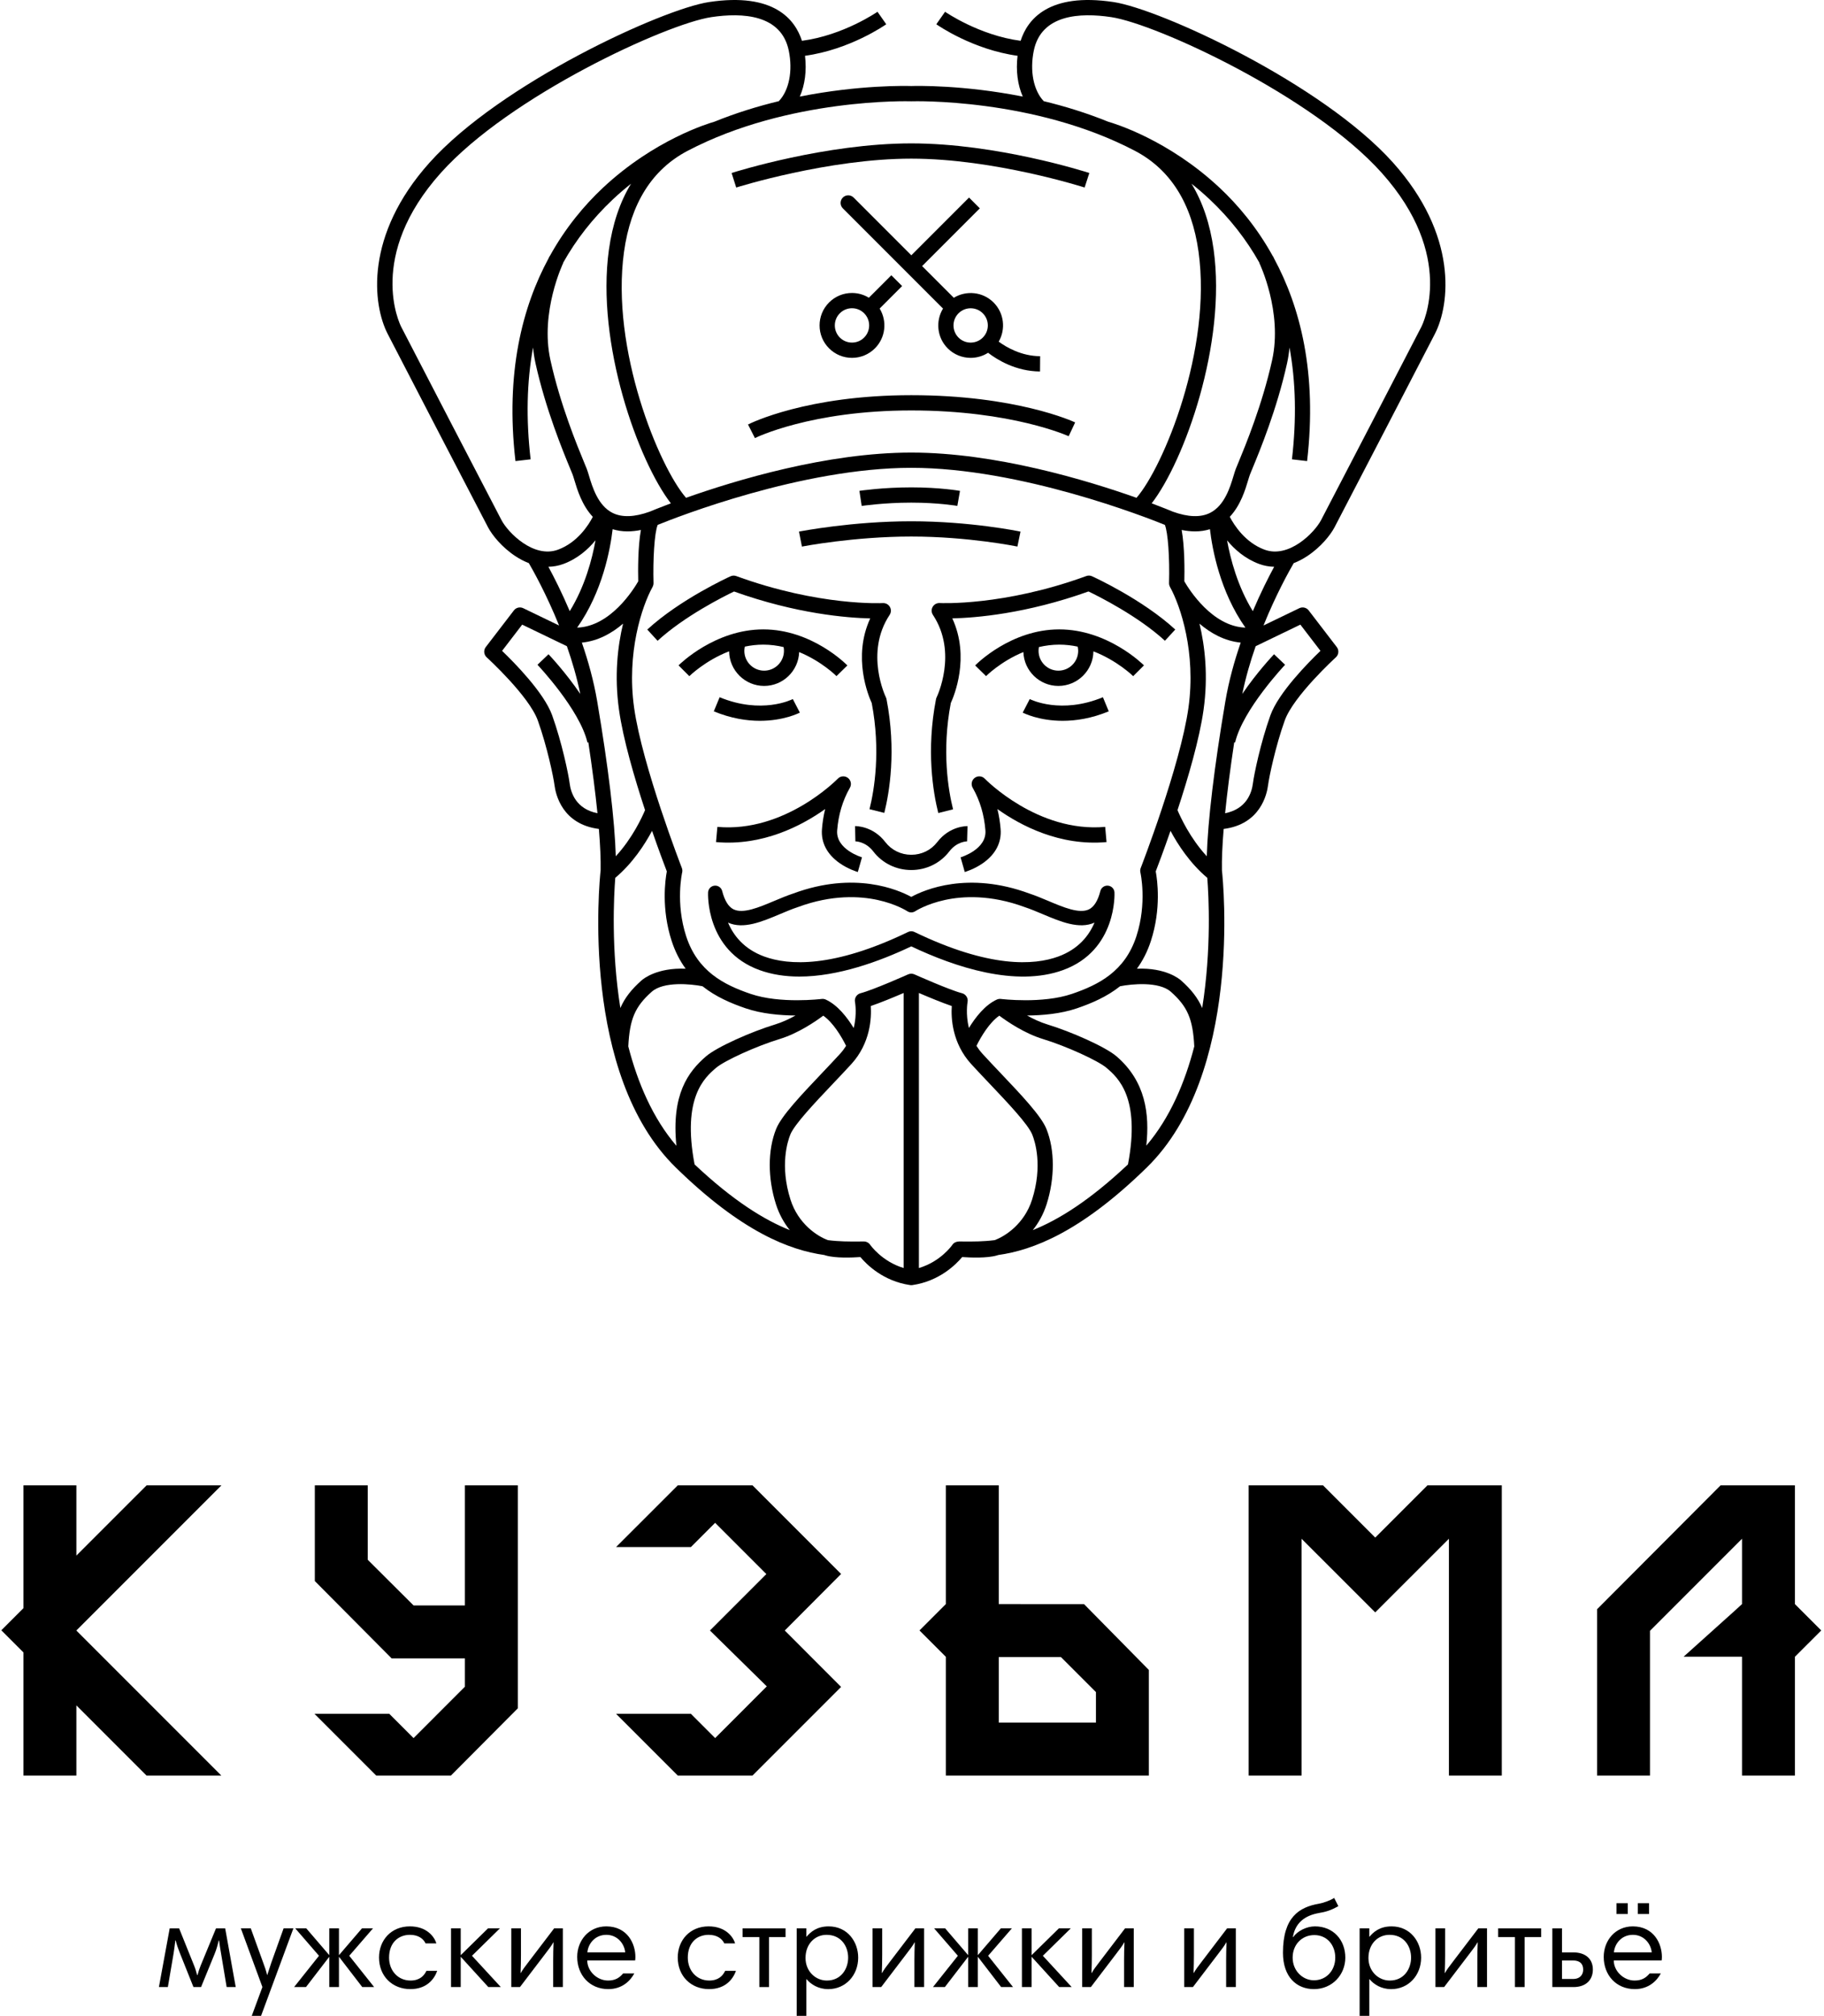 <?xml version="1.0" encoding="UTF-8"?> <svg xmlns="http://www.w3.org/2000/svg" width="382" height="422" viewBox="0 0 382 422" fill="none"><path d="M190.843 112.32C202.832 112.32 212.975 114.396 213.076 114.418L213.725 111.29C213.3 111.202 203.176 109.125 190.843 109.125C178.521 109.125 167.784 111.197 167.332 111.288L167.945 114.422C168.053 114.4 178.826 112.32 190.843 112.32Z" fill="black"></path><path d="M190.848 105.221C196.536 105.221 200.457 105.899 200.496 105.907L201.051 102.763C200.884 102.732 196.837 102.027 190.848 102.027C184.88 102.027 180.184 102.726 179.988 102.756L180.464 105.914C180.511 105.907 185.132 105.221 190.848 105.221Z" fill="black"></path><path d="M156.656 88.865L158.104 91.711C158.22 91.653 169.779 85.924 190.848 85.924C211.952 85.924 223.697 91.27 223.813 91.321L225.167 88.428C224.668 88.195 212.73 82.729 190.848 82.729C168.938 82.729 157.147 88.615 156.656 88.865Z" fill="black"></path><path d="M190.848 33.211C208.236 33.211 226.967 39.196 227.154 39.256L228.137 36.216C227.354 35.964 208.751 30.018 190.848 30.018C172.949 30.018 154.015 35.96 153.219 36.214L154.185 39.258C154.374 39.197 173.455 33.211 190.848 33.211Z" fill="black"></path><path d="M231.742 176.284L231.458 173.103C217.314 174.363 206.355 163.128 206.246 163.015C205.691 162.433 204.788 162.355 204.14 162.837C203.492 163.317 203.305 164.203 203.701 164.905L203.744 164.98C205.233 167.602 206.119 170.58 206.375 173.826C206.691 177.833 201.231 179.459 201.176 179.475L201.614 181.011L202.049 182.547C202.128 182.523 204.026 181.979 205.868 180.684C208.503 178.834 209.781 176.375 209.559 173.574C209.445 172.126 209.219 170.723 208.885 169.37C213.797 172.864 221.98 177.154 231.742 176.284Z" fill="black"></path><path d="M196.802 126.243C196.202 126.213 195.628 126.518 195.327 127.043C195.025 127.568 195.047 128.215 195.38 128.719C200.648 136.67 196.213 145.862 196.17 145.95C196.105 146.08 196.058 146.217 196.03 146.359C193.939 157.109 195.428 165.911 196.503 170.203L199.601 169.427C198.596 165.419 197.209 157.219 199.127 147.168C199.794 145.725 203.206 137.589 199.44 129.453C204.278 129.343 214.881 128.501 227.965 123.818C230.198 124.892 238.39 129.005 243.972 134.138L246.134 131.789C239.27 125.475 229.133 120.83 228.707 120.637C228.324 120.463 227.892 120.447 227.498 120.592C210.193 126.91 196.933 126.249 196.802 126.243Z" fill="black"></path><path d="M204.227 139.304L206.509 141.539C206.552 141.494 209.609 138.439 214.325 136.505C214.463 140.435 217.693 143.594 221.656 143.594C225.668 143.594 228.936 140.354 228.994 136.355C233.979 138.278 237.278 141.504 237.323 141.55L239.582 139.291C239.275 138.984 231.93 131.757 221.833 131.757C211.724 131.757 204.528 138.996 204.227 139.304ZM225.806 136.249C225.806 138.536 223.945 140.399 221.656 140.399C219.367 140.399 217.504 138.536 217.504 136.249C217.504 135.98 217.53 135.718 217.579 135.458C218.92 135.144 220.344 134.95 221.833 134.95C223.177 134.95 224.47 135.105 225.701 135.367C225.763 135.655 225.806 135.948 225.806 136.249Z" fill="black"></path><path d="M230.986 145.961C222.205 149.586 215.919 146.477 215.657 146.344L214.188 149.179C214.39 149.285 217.576 150.898 222.556 150.898C225.297 150.898 228.579 150.41 232.206 148.913L230.986 145.961Z" fill="black"></path><path d="M273.765 116.424C276.639 114.529 278.641 111.99 279.485 110.395C281.204 107.142 298.65 73.516 300.509 69.895C303.671 63.736 305.381 49.252 291.721 34.021C276.875 17.47 242.998 1.903 233.21 0.43C219.62 -1.618 215.18 4.078 213.75 8.542C205.067 7.402 198.003 2.516 197.927 2.465L196.092 5.079C196.417 5.307 203.742 10.39 213.106 11.679C212.732 14.817 213.126 17.788 214.199 20.219C201.737 17.749 191.893 17.975 190.85 18.009C189.806 17.977 179.962 17.749 167.5 20.219C168.574 17.788 168.967 14.817 168.593 11.679C177.957 10.39 185.282 5.307 185.607 5.079L183.772 2.465C183.697 2.516 176.632 7.402 167.95 8.542C166.519 4.078 162.077 -1.618 148.49 0.43C138.702 1.903 104.824 17.47 89.978 34.021C76.318 49.252 78.026 63.736 81.189 69.895C83.056 73.528 100.506 107.161 102.214 110.395C103.058 111.99 105.061 114.529 107.935 116.424C108.873 117.044 109.815 117.525 110.755 117.889C111.639 119.404 114.427 124.366 117.086 130.943L109.58 127.32C108.898 126.993 108.081 127.185 107.621 127.787L101.737 135.454C101.231 136.112 101.317 137.05 101.931 137.609C102.019 137.689 110.798 145.704 112.635 150.831C114.577 156.246 115.92 162.699 116.126 164.356C116.374 166.335 117.77 172.56 125.424 173.533C125.708 176.977 125.835 179.907 125.79 182.179C125.512 184.75 121.535 224.866 141.526 244.407C155.419 257.986 165.461 261.719 172.642 262.728C172.732 262.758 172.827 262.792 172.911 262.815C174.974 263.422 178.51 263.271 180.19 263.153C181.505 264.726 184.985 268.207 190.622 269.024C190.697 269.032 190.772 269.039 190.85 269.039C190.925 269.039 191.002 269.032 191.078 269.024C196.712 268.207 200.194 264.726 201.509 263.153C203.189 263.271 206.726 263.422 208.789 262.815C208.873 262.792 208.967 262.758 209.058 262.728C216.239 261.719 226.283 257.986 240.173 244.407C260.164 224.866 256.187 184.75 255.909 182.179C255.862 179.907 255.991 176.977 256.273 173.533C263.929 172.56 265.325 166.335 265.573 164.356C265.779 162.699 267.122 156.243 269.062 150.831C270.901 145.704 279.678 137.689 279.766 137.609C280.382 137.05 280.466 136.112 279.96 135.454L274.079 127.787C273.618 127.185 272.799 126.993 272.117 127.32L264.613 130.943C267.27 124.366 270.06 119.404 270.944 117.889C271.885 117.525 272.827 117.044 273.765 116.424ZM251.777 211.02C250.848 208.876 249.436 207.101 247.343 205.242C246.973 204.913 244.088 202.544 238.104 202.79C239.282 201.176 240.287 199.274 241.029 196.99C243.232 190.229 242.378 184.184 242.046 182.422C242.49 181.269 243.699 178.081 245.138 173.931C246.655 176.773 249.189 180.696 252.842 183.771C253.135 187.505 253.739 198.748 251.777 211.02ZM236.23 243.762C228.163 251.356 221.646 255.381 216.297 257.513C217.474 256.044 218.506 254.254 219.192 252.096C220.937 246.613 220.922 240.718 219.151 236.332C218.047 233.595 213.924 229.252 209.559 224.651C208.275 223.299 206.95 221.901 205.773 220.615C205.278 220.073 204.86 219.511 204.501 218.944C205.418 217.072 207.208 214.049 209.286 212.623C210.905 213.834 214.541 216.332 218.43 217.515C223.258 218.984 229.985 222.037 231.762 223.566C234.092 225.573 238.908 229.734 236.23 243.762ZM209.625 209.123C209.331 209.086 209.03 209.131 208.761 209.254C206.272 210.39 204.256 213.01 202.918 215.204C202.189 212.247 202.627 209.815 202.634 209.779C202.8 208.949 202.288 208.135 201.47 207.923C198.787 207.226 191.575 204.005 191.502 203.973C191.086 203.788 190.613 203.788 190.198 203.973C190.125 204.005 182.911 207.226 180.229 207.923C179.409 208.135 178.9 208.949 179.063 209.779C179.072 209.818 179.528 212.249 178.788 215.218C177.449 213.021 175.432 210.392 172.939 209.254C172.667 209.131 172.369 209.086 172.074 209.123C171.987 209.134 163.404 210.186 157.178 208.056C151.598 206.146 146.104 203.364 143.706 196.002C141.429 189.007 142.851 182.712 142.864 182.652C142.94 182.335 142.916 182.004 142.798 181.703C142.716 181.493 134.507 160.328 132.801 148.153C131.187 136.643 134.444 126.9 136.643 122.917C136.664 122.878 136.679 122.848 136.688 122.833L136.684 122.828C136.808 122.587 136.875 122.321 136.867 122.05C136.729 117.235 137.05 111.502 137.74 109.88C141.588 108.314 167.967 97.936 190.85 97.936C213.711 97.936 240.096 108.31 243.957 109.878C244.592 111.395 244.985 116.676 244.833 122.05C244.824 122.321 244.891 122.587 245.016 122.831L245.011 122.833C245.02 122.845 245.033 122.872 245.05 122.906C247.249 126.879 250.512 136.63 248.898 148.153C247.193 160.324 238.984 181.493 238.902 181.703C238.783 182.004 238.762 182.335 238.835 182.65C238.85 182.712 240.27 189.007 237.994 196.002C235.596 203.364 230.101 206.146 224.521 208.056C218.295 210.186 209.712 209.134 209.625 209.123ZM162.507 252.096C163.194 254.254 164.226 256.044 165.403 257.513C160.052 255.381 153.536 251.358 145.467 243.762C142.791 229.734 147.605 225.573 149.938 223.566C151.712 222.037 158.441 218.984 163.267 217.515C167.158 216.332 170.793 213.834 172.411 212.623C174.485 214.047 176.279 217.074 177.198 218.945C176.838 219.514 176.421 220.073 175.927 220.615C174.75 221.901 173.422 223.299 172.14 224.651C167.776 229.252 163.652 233.595 162.548 236.332C160.778 240.718 160.762 246.613 162.507 252.096ZM128.855 183.771C132.51 180.696 135.045 176.773 136.561 173.931C138 178.079 139.209 181.269 139.652 182.422C139.321 184.184 138.467 190.229 140.67 196.99C141.412 199.274 142.417 201.176 143.596 202.792C137.611 202.544 134.726 204.913 134.356 205.242C132.263 207.101 130.852 208.876 129.922 211.02C127.961 198.748 128.565 187.505 128.855 183.771ZM117.925 55.032C120.653 50.157 124.127 45.722 128.35 41.744C129.615 40.554 130.891 39.464 132.16 38.459C129.828 42.295 128.27 46.903 127.524 52.275C124.787 71.967 133.685 96.558 140.5 105.369C138.022 106.299 136.453 106.952 136.073 107.111C132.869 108.269 130.245 108.355 128.272 107.365C125.231 105.836 124.058 101.94 123.359 99.612C123.183 99.025 123.03 98.517 122.871 98.115C122.74 97.79 122.568 97.373 122.358 96.869C120.861 93.245 117.351 84.755 115.279 75.398C113.05 65.339 117.907 55.149 117.958 55.047L117.925 55.032ZM133.664 121.701C132.672 123.424 127.836 131.164 120.874 131.388C126.194 123.87 127.819 114.929 128.303 110.786C129.269 111.08 130.297 111.244 131.398 111.244C132.298 111.244 133.24 111.143 134.225 110.947C133.588 114.467 133.61 119.421 133.664 121.701ZM119.321 127.94C117.661 124.033 116.019 120.806 114.851 118.65C115.916 118.629 116.963 118.44 117.979 118.066C120.978 116.958 123.18 114.987 124.716 113.109C124.017 117.031 122.513 122.764 119.321 127.94ZM130.488 130.557C129.365 135.235 128.631 141.426 129.638 148.596C130.494 154.714 132.859 162.807 135.094 169.594C134.474 171.065 132.448 175.475 128.963 179.251C128.752 171.849 127.399 160.527 125.069 146.808C124.344 142.525 123.178 138.356 121.857 134.527C125.274 134.191 128.18 132.533 130.488 130.557ZM254.173 52.275C253.427 46.903 251.872 42.295 249.537 38.459C250.809 39.464 252.084 40.554 253.347 41.744C257.572 45.723 261.047 50.16 263.774 55.032L263.742 55.049C263.791 55.15 268.658 65.307 266.42 75.398C264.349 84.754 260.84 93.24 259.343 96.865C259.134 97.37 258.96 97.79 258.829 98.115C258.67 98.517 258.517 99.025 258.34 99.612C257.641 101.94 256.469 105.836 253.427 107.365C251.454 108.355 248.828 108.269 245.624 107.111C245.246 106.952 243.677 106.299 241.199 105.369C248.014 96.558 256.91 71.967 254.173 52.275ZM247.474 110.947C248.46 111.143 249.402 111.244 250.301 111.244C251.403 111.244 252.431 111.08 253.397 110.786C253.881 114.929 255.505 123.87 260.825 131.388C253.887 131.164 249.03 123.42 248.036 121.699C248.09 119.419 248.111 114.467 247.474 110.947ZM252.736 179.251C249.251 175.475 247.225 171.068 246.605 169.594C248.84 162.807 251.204 154.714 252.061 148.596C253.066 141.426 252.334 135.235 251.209 130.56C253.519 132.533 256.426 134.191 259.842 134.527C258.521 138.356 257.355 142.525 256.628 146.808C254.3 160.527 252.947 171.849 252.736 179.251ZM256.987 113.118C258.523 114.989 260.726 116.96 263.721 118.066C264.736 118.44 265.784 118.629 266.848 118.65C265.681 120.806 264.039 124.031 262.378 127.94C259.194 122.772 257.69 117.039 256.987 113.118ZM216.508 10.6C218.067 3.02 226.192 2.6 232.734 3.588C242.183 5.01 274.941 20.096 289.344 36.155C304.999 53.61 297.975 67.838 297.669 68.434C295.811 72.055 278.377 105.655 276.66 108.903C275.292 111.498 269.94 116.958 264.829 115.069C260.775 113.572 258.459 109.925 257.551 108.191C259.82 105.782 260.803 102.514 261.397 100.531C261.554 100.017 261.688 99.571 261.795 99.302C261.922 98.986 262.09 98.577 262.294 98.087C263.824 94.385 267.406 85.717 269.539 76.088C269.787 74.968 269.955 73.851 270.063 72.747C271.377 79.918 271.551 87.727 270.572 96.158L273.745 96.525C275.89 78.059 272.297 64.233 266.818 54.09C266.709 53.849 266.635 53.694 266.614 53.649L266.586 53.664C263.254 47.619 259.257 42.904 255.432 39.318C244.667 29.228 233.272 25.814 232.101 25.485C227.537 23.635 222.957 22.232 218.592 21.18C216.452 18.943 215.632 14.856 216.508 10.6ZM190.794 21.204H190.906C191.161 21.193 216.509 20.451 237.712 31.586C245.13 35.482 249.604 42.59 251.011 52.715C253.844 73.1 243.681 97.708 238.02 104.212C227.664 100.544 208.5 94.744 190.85 94.744C173.199 94.744 154.036 100.544 143.679 104.212C138.017 97.708 127.855 73.1 130.688 52.715C132.095 42.59 136.57 35.482 143.985 31.586C165.189 20.451 190.538 21.193 190.794 21.204ZM105.039 108.903C103.333 105.672 85.895 72.068 84.03 68.434C83.725 67.838 76.701 53.61 92.355 36.155C106.758 20.096 139.517 5.01 148.965 3.588C155.505 2.602 163.63 3.02 165.192 10.6C166.068 14.856 165.248 18.943 163.108 21.18C158.743 22.232 154.161 23.635 149.598 25.485C148.421 25.816 137.03 29.233 126.267 39.318C122.443 42.904 118.444 47.619 115.113 53.664L115.085 53.649C115.064 53.694 114.991 53.849 114.881 54.09C109.402 64.233 105.809 78.059 107.954 96.525L111.127 96.158C110.148 87.727 110.322 79.915 111.637 72.747C111.744 73.851 111.913 74.968 112.159 76.088C114.294 85.72 117.878 94.387 119.407 98.089C119.609 98.58 119.777 98.986 119.904 99.302C120.012 99.571 120.145 100.017 120.3 100.531C120.896 102.517 121.881 105.784 124.151 108.196C123.254 109.925 120.952 113.56 116.871 115.069C111.758 116.955 106.407 111.498 105.039 108.903ZM119.295 163.96C119.069 162.144 117.695 155.48 115.643 149.753C113.941 145.007 107.694 138.689 105.151 136.252L109.363 130.762L118.723 135.277C119.825 138.427 120.816 141.809 121.528 145.272C118.482 140.778 115.107 137.207 114.877 136.962L112.562 139.165C112.651 139.257 121.414 148.527 123.032 155.441L123.214 155.398C124.045 160.883 124.688 165.894 125.125 170.244C120.683 169.361 119.553 166.03 119.295 163.96ZM131.583 219.055C131.871 213.327 132.995 210.723 136.477 207.628C138.977 205.405 144.721 205.984 147.126 206.464C149.901 208.671 153.087 210.033 156.144 211.078C159.551 212.244 163.46 212.567 166.601 212.591C165.295 213.316 163.828 214.006 162.339 214.46C157.435 215.953 150.198 219.128 147.853 221.146C144.101 224.377 140.571 229.149 141.66 239.868C136.679 234.051 133.537 226.625 131.583 219.055ZM182.249 260.602C181.952 260.157 181.455 259.896 180.93 259.894H180.926H180.924C180.533 259.892 180.126 259.894 179.704 259.899C177.871 259.909 175.791 259.92 173.399 259.616C171.175 258.808 167.166 256.209 165.551 251.128C163.29 244.018 164.949 238.92 165.51 237.526C166.386 235.355 170.675 230.835 174.457 226.849C175.75 225.487 177.086 224.078 178.284 222.771C182.307 218.373 182.533 213.105 182.367 210.605C184.424 209.908 187.281 208.718 189.253 207.873V265.451C184.695 264.091 182.273 260.637 182.249 260.602ZM199.45 260.602C199.425 260.641 197.043 264.094 192.446 265.453V207.873C194.416 208.718 197.275 209.908 199.332 210.605C199.164 213.105 199.392 218.373 203.415 222.771C204.613 224.078 205.949 225.487 207.242 226.849C211.024 230.835 215.314 235.355 216.189 237.526C216.75 238.92 218.409 244.018 216.148 251.128C214.532 256.211 210.522 258.81 208.298 259.616C205.906 259.92 203.826 259.909 201.995 259.899C201.571 259.894 201.163 259.89 200.769 259.894V259.907C200.246 259.913 199.747 260.158 199.45 260.602ZM240.07 239.834C240.784 233.215 239.928 226.384 233.844 221.146C231.501 219.128 224.265 215.953 219.36 214.46C217.875 214.008 216.408 213.316 215.103 212.591C218.244 212.567 222.148 212.244 225.555 211.078C228.612 210.031 231.798 208.671 234.574 206.464C236.98 205.986 242.722 205.408 245.222 207.628C248.705 210.723 249.828 213.329 250.116 219.057C248.167 226.61 245.033 234.021 240.07 239.834ZM272.336 130.762L276.546 136.252C274.005 138.689 267.758 145.007 266.057 149.753C264.004 155.478 262.63 162.144 262.404 163.96C262.146 166.03 261.019 169.361 256.574 170.244C257.011 165.894 257.654 160.883 258.484 155.398L258.665 155.441C260.283 148.538 269.049 139.257 269.137 139.165L266.823 136.962C266.59 137.207 263.217 140.778 260.171 145.272C260.883 141.809 261.872 138.427 262.976 135.277L272.336 130.762Z" fill="black"></path><path d="M182.878 178.226C184.784 180.709 187.69 182.133 190.85 182.133C194.01 182.133 196.916 180.709 198.823 178.226C200.415 176.154 202.469 176.135 202.536 176.135L202.626 172.943C202.48 172.938 198.904 172.876 196.291 176.281C194.994 177.97 193.01 178.941 190.85 178.941C188.69 178.941 186.709 177.97 185.409 176.281C182.798 172.878 179.225 172.937 179.074 172.943L179.145 176.135C179.249 176.135 181.292 176.163 182.878 178.226Z" fill="black"></path><path d="M175.833 180.684C177.674 181.979 179.571 182.523 179.653 182.547L180.524 179.475C180.47 179.459 175.011 177.833 175.327 173.826C175.583 170.58 176.467 167.602 177.958 164.98L177.999 164.905C178.394 164.203 178.207 163.319 177.562 162.837C176.914 162.358 176.013 162.433 175.456 163.014C175.346 163.128 164.386 174.366 150.241 173.103L149.957 176.284C159.722 177.151 167.903 172.864 172.814 169.37C172.481 170.723 172.257 172.126 172.143 173.574C171.921 176.375 173.197 178.834 175.833 180.684Z" fill="black"></path><path d="M182.253 129.46C178.487 137.596 181.898 145.732 182.565 147.173C184.48 157.204 183.099 165.397 182.1 169.4L185.2 170.172C186.269 165.887 187.752 157.093 185.663 146.367C185.635 146.227 185.588 146.089 185.525 145.962C185.48 145.87 181.046 136.678 186.313 128.726C186.646 128.223 186.668 127.573 186.366 127.049C186.065 126.526 185.495 126.22 184.891 126.251C184.759 126.259 171.547 126.935 154.195 120.597C153.803 120.453 153.368 120.47 152.988 120.644C152.56 120.838 142.423 125.482 135.559 131.794L137.72 134.146C143.303 129.013 151.495 124.899 153.73 123.826C166.811 128.509 177.415 129.35 182.253 129.46Z" fill="black"></path><path d="M160.036 143.594C163.998 143.594 167.23 140.436 167.367 136.507C172.083 138.439 175.14 141.494 175.182 141.539L177.465 139.304C177.164 138.996 169.966 131.758 159.857 131.758C149.759 131.758 142.417 138.984 142.109 139.291L144.366 141.55C144.413 141.504 147.701 138.271 152.698 136.348C152.752 140.352 156.02 143.594 160.036 143.594ZM164.11 135.46C164.16 135.718 164.185 135.98 164.185 136.249C164.185 138.536 162.325 140.399 160.036 140.399C157.747 140.399 155.886 138.536 155.886 136.249C155.886 135.948 155.929 135.653 155.991 135.365C157.22 135.105 158.512 134.95 159.857 134.95C161.348 134.95 162.77 135.144 164.11 135.46Z" fill="black"></path><path d="M167.511 149.179L166.042 146.345C165.779 146.477 159.493 149.586 150.712 145.962L149.492 148.913C153.119 150.41 156.402 150.898 159.143 150.898C164.121 150.898 167.309 149.285 167.511 149.179Z" fill="black"></path><path d="M233.405 186.811C233.362 186.071 232.786 185.475 232.048 185.405C231.312 185.336 230.632 185.811 230.449 186.53C229.933 188.545 229.135 189.834 228.077 190.359C226.072 191.355 222.737 189.95 219.514 188.59C218.209 188.042 216.86 187.474 215.612 187.065C202.722 182.292 193.586 186.269 190.847 187.76C188.113 186.267 178.983 182.289 166.138 187.046C164.837 187.474 163.488 188.042 162.182 188.59C158.957 189.948 155.625 191.353 153.62 190.359C152.562 189.834 151.763 188.545 151.247 186.53C151.065 185.811 150.385 185.336 149.649 185.405C148.911 185.475 148.334 186.071 148.292 186.811C148.285 186.932 147.704 198.938 159.043 203.072C161.674 204.03 164.499 204.436 167.405 204.436C175.46 204.436 184.116 201.308 190.847 198.116C200.009 202.46 212.734 206.687 222.653 203.072C233.992 198.938 233.412 186.932 233.405 186.811ZM191.503 195.098C191.088 194.898 190.606 194.898 190.194 195.098C174.47 202.696 165.134 202.092 160.074 200.248C155.808 198.693 153.605 195.819 152.471 193.141C155.677 194.594 159.577 192.951 163.35 191.361C164.656 190.81 165.891 190.29 167.128 189.883C174.285 187.233 180.119 187.61 183.752 188.39C187.7 189.24 189.989 190.74 190.012 190.754C190.516 191.092 191.178 191.09 191.684 190.754C191.706 190.74 193.997 189.24 197.944 188.39C201.575 187.61 207.409 187.233 214.623 189.902C215.806 190.29 217.04 190.81 218.347 191.361C222.12 192.951 226.02 194.594 229.223 193.141C228.091 195.819 225.886 198.693 221.623 200.248C216.563 202.094 207.229 202.696 191.503 195.098Z" fill="black"></path><path d="M173.631 72.924C174.913 74.206 176.619 74.914 178.432 74.914C180.246 74.914 181.951 74.209 183.234 72.924C185.493 70.668 185.818 67.204 184.224 64.59L188.932 59.881L186.674 57.623L181.967 62.331C180.912 61.684 179.701 61.331 178.432 61.331C176.619 61.331 174.913 62.039 173.631 63.321C170.982 65.969 170.982 70.278 173.631 72.924ZM175.89 65.58C176.569 64.9 177.473 64.526 178.432 64.526C179.394 64.526 180.298 64.9 180.975 65.58C182.378 66.982 182.378 69.262 180.975 70.665C180.298 71.345 179.394 71.719 178.432 71.719C177.473 71.719 176.569 71.345 175.89 70.665C174.487 69.262 174.487 66.982 175.89 65.58Z" fill="black"></path><path d="M205.204 43.615L202.946 41.356L190.86 53.444L178.773 41.356C178.149 40.732 177.138 40.732 176.513 41.356C176.202 41.668 176.047 42.077 176.047 42.485C176.047 42.895 176.202 43.303 176.513 43.615L197.495 64.596C195.901 67.209 196.225 70.673 198.484 72.93C199.807 74.255 201.548 74.915 203.286 74.915C204.557 74.915 205.826 74.558 206.934 73.85C208.817 75.303 212.715 77.727 217.811 77.766L217.835 74.571C213.91 74.541 210.779 72.708 209.158 71.523C210.658 68.926 210.305 65.545 208.088 63.327C205.831 61.068 202.367 60.743 199.753 62.337L193.117 55.703L205.204 43.615ZM205.828 65.586C207.231 66.988 207.231 69.268 205.828 70.671C204.426 72.074 202.143 72.074 200.743 70.671C199.341 69.268 199.341 66.988 200.743 65.586C201.444 64.884 202.365 64.534 203.286 64.534C204.207 64.534 205.127 64.884 205.828 65.586Z" fill="black"></path><path d="M49.368 415.977H47.468L46.316 409.075C46.161 408.178 45.982 407.075 45.878 406.227H45.801C45.597 407.152 45.315 408.152 44.93 409.075L42.107 415.977H40.516L37.695 408.922C37.336 408.023 37 407.075 36.796 406.227H36.719C36.617 407.048 36.514 407.948 36.361 408.897L35.154 415.977H33.281L35.54 403.689H37.514L40.645 411.461C40.901 412.078 41.133 412.846 41.286 413.464H41.364C41.544 412.82 41.774 412.078 42.03 411.461L45.237 403.689H47.161L49.368 415.977Z" fill="black"></path><path d="M54.675 422H52.726L54.956 415.97L50.441 403.682H52.519L55.111 410.842C55.342 411.431 55.804 412.765 55.933 413.432H55.983C56.267 412.559 56.523 411.737 56.83 410.842L59.397 403.682H61.447L54.675 422Z" fill="black"></path><path d="M68.962 409.633L64.087 415.969H61.598L66.806 409.427L61.828 403.681H64.138L68.962 409.3V403.681H70.988V409.3L75.811 403.681H78.119L73.144 409.427L78.351 415.969H75.863L70.988 409.633V415.969H68.962V409.633Z" fill="black"></path><path d="M91.385 406.835H89.128C88.64 405.809 87.562 405.041 85.843 405.041C83.51 405.041 81.483 406.631 81.483 409.813C81.483 412.581 83.38 414.61 85.973 414.61C87.896 414.61 88.819 413.608 89.307 412.581H91.566C90.922 414.405 89.281 416.406 85.947 416.406C82.15 416.406 79.379 413.687 79.379 409.787C79.379 406.194 81.892 403.271 85.843 403.271C89.359 403.271 90.974 405.424 91.385 406.835Z" fill="black"></path><path d="M94.461 403.681H96.487V409.3L102.21 403.681H104.696L98.847 409.427L104.877 415.969H102.261L96.487 409.634V415.969H94.461V403.681Z" fill="black"></path><path d="M107.078 403.681H109.105V409.248C109.105 410.173 109.079 412.019 109.028 413.02H109.079C109.413 412.405 110.002 411.608 110.798 410.582L116.057 403.681H117.88V415.969H115.853V410.404C115.853 409.479 115.877 407.631 115.929 406.633H115.877C115.543 407.248 114.954 408.044 114.158 409.068L108.9 415.969H107.078V403.681Z" fill="black"></path><path d="M133.07 409.658C133.07 409.888 133.044 410.273 133.018 410.402H122.987C122.987 412.635 125.039 414.61 127.347 414.61C128.81 414.61 129.71 414.07 130.503 413.121H132.84C132.018 414.661 130.299 416.406 127.399 416.406C123.501 416.406 120.883 413.48 120.883 409.658C120.883 406.272 123.268 403.271 126.988 403.271C131.454 403.294 133.07 406.965 133.07 409.658ZM123.013 408.709H130.94C130.735 406.786 129.221 405.041 126.988 405.041C124.654 405.041 123.193 406.835 123.013 408.709Z" fill="black"></path><path d="M153.948 406.835H151.691C151.202 405.809 150.125 405.041 148.406 405.041C146.071 405.041 144.045 406.631 144.045 409.813C144.045 412.581 145.943 414.61 148.535 414.61C150.458 414.61 151.381 413.608 151.87 412.581H154.128C153.485 414.405 151.843 416.406 148.509 416.406C144.712 416.406 141.941 413.687 141.941 409.787C141.941 406.194 144.454 403.271 148.406 403.271C151.921 403.271 153.537 405.424 153.948 406.835Z" fill="black"></path><path d="M164.517 405.509H161.053V415.977H159.027V405.509H155.512V403.687H164.517V405.509Z" fill="black"></path><path d="M166.852 403.682H168.879V405.427H168.93C169.752 404.452 171.06 403.273 173.549 403.273C177.472 403.273 179.731 406.479 179.731 409.815C179.731 413.535 177.064 416.409 173.471 416.409C171.367 416.409 169.827 415.406 168.93 414.329H168.879V422H166.852V403.682ZM173.112 405.042C170.649 405.042 168.7 406.965 168.7 409.891C168.7 412.687 170.804 414.612 173.164 414.612C176.139 414.612 177.627 412.175 177.627 409.815C177.627 407.427 176.139 405.042 173.112 405.042Z" fill="black"></path><path d="M182.73 403.681H184.757V409.248C184.757 410.173 184.731 412.019 184.679 413.02H184.731C185.064 412.405 185.656 411.608 186.45 410.582L191.71 403.681H193.532V415.969H191.505V410.404C191.505 409.479 191.531 407.631 191.582 406.633H191.531C191.197 407.248 190.606 408.044 189.81 409.068L184.553 415.969H182.73V403.681Z" fill="black"></path><path d="M202.762 409.633L197.888 415.969H195.398L200.607 409.427L195.628 403.681H197.939L202.762 409.3V403.681H204.789V409.3L209.611 403.681H211.92L206.944 409.427L212.152 415.969H209.663L204.789 409.633V415.969H202.762V409.633Z" fill="black"></path><path d="M214.02 403.681H216.046V409.3L221.768 403.681H224.255L218.406 409.427L224.436 415.969H221.82L216.046 409.634V415.969H214.02V403.681Z" fill="black"></path><path d="M226.641 403.681H228.667V409.248C228.667 410.173 228.642 412.019 228.59 413.02H228.642C228.975 412.405 229.566 411.608 230.361 410.582L235.62 403.681H237.442V415.969H235.416V410.404C235.416 409.479 235.441 407.631 235.493 406.633H235.441C235.108 407.248 234.516 408.044 233.723 409.068L228.463 415.969H226.641V403.681Z" fill="black"></path><path d="M248.016 403.681H250.042V409.248C250.042 410.173 250.016 412.019 249.965 413.02H250.016C250.349 412.405 250.939 411.608 251.735 410.582L256.994 403.681H258.816V415.969H256.79V410.404C256.79 409.479 256.816 407.631 256.867 406.633H256.816C256.483 407.248 255.891 408.044 255.095 409.068L249.838 415.969H248.016V403.681Z" fill="black"></path><path d="M270.769 405.502H270.846C271.718 404.245 273.617 403.271 275.388 403.271C279.21 403.271 281.749 406.091 281.749 409.812C281.749 413.431 278.978 416.406 275.182 416.406C271.565 416.406 268.691 413.891 268.691 408.786C268.691 401.32 272.103 399.242 276.233 398.523C277.081 398.37 278.568 397.882 279.415 397.318L280.286 399.037C278.671 399.96 277.593 400.242 276.233 400.474C273.181 401.012 271.257 402.601 270.769 405.502ZM275.182 414.559C277.774 414.559 279.645 412.506 279.645 409.812C279.645 407.22 277.952 405.093 275.259 405.093C272.643 405.093 270.718 407.093 270.718 409.812C270.718 412.583 272.822 414.559 275.182 414.559Z" fill="black"></path><path d="M284.746 403.682H286.772V405.427H286.824C287.646 404.452 288.954 403.273 291.443 403.273C295.366 403.273 297.626 406.479 297.626 409.815C297.626 413.535 294.956 416.409 291.365 416.409C289.262 416.409 287.721 415.406 286.824 414.329H286.772V422H284.746V403.682ZM291.006 405.042C288.543 405.042 286.594 406.965 286.594 409.891C286.594 412.687 288.698 414.612 291.057 414.612C294.033 414.612 295.521 412.175 295.521 409.815C295.521 407.427 294.033 405.042 291.006 405.042Z" fill="black"></path><path d="M300.625 403.681H302.651V409.248C302.651 410.173 302.626 412.019 302.574 413.02H302.626C302.959 412.405 303.551 411.608 304.345 410.582L309.604 403.681H311.426V415.969H309.4V410.404C309.4 409.479 309.426 407.631 309.477 406.633H309.426C309.09 407.248 308.5 408.044 307.705 409.068L302.447 415.969H300.625V403.681Z" fill="black"></path><path d="M322.763 405.509H319.3V415.977H317.273V405.509H313.758V403.687H322.763V405.509Z" fill="black"></path><path d="M329.462 408.716C332.08 408.716 333.592 410.101 333.592 412.309C333.592 414.49 332.13 415.977 329.54 415.977H325.102V403.689H327.128V408.716H329.462ZM327.128 410.411V414.283H329.436C330.951 414.283 331.566 413.335 331.566 412.334C331.566 411.102 330.873 410.411 329.436 410.411H327.128Z" fill="black"></path><path d="M348.053 409.658C348.053 409.888 348.028 410.273 348.002 410.402H337.971C337.971 412.635 340.023 414.61 342.332 414.61C343.794 414.61 344.693 414.07 345.487 413.121H347.823C347.001 414.661 345.283 416.406 342.385 416.406C338.483 416.406 335.867 413.48 335.867 409.658C335.867 406.272 338.253 403.271 341.972 403.271C346.438 403.294 348.053 406.965 348.053 409.658ZM337.997 408.709H345.924C345.72 406.786 344.205 405.041 341.972 405.041C339.638 405.041 338.177 406.835 337.997 408.709ZM338.537 398.42H340.897V400.679H338.537V398.42ZM343.001 398.42H345.36V400.679H343.001V398.42Z" fill="black"></path><path d="M46.377 310.942H30.709L15.995 325.654V310.942H4.916V336.646L0.273 341.287L4.916 345.929V371.703H15.995V357.01L30.688 371.703H46.36L15.995 341.339V341.325L46.377 310.942Z" fill="black"></path><path d="M108.447 310.942H97.366V336.091H86.618L77.015 326.527V310.942H65.934V330.983L82.025 347.173H97.366V353.099L86.612 363.853L81.535 358.776H65.863L78.792 371.703H94.434L108.447 357.621V310.942Z" fill="black"></path><path d="M227.034 335.817H213.741L213.752 335.808H209.172V310.942H198.091V335.808H198.08L192.566 341.321L198.091 346.846V360.622V371.703H209.172H229.523H240.603V360.622V349.589L227.034 335.817ZM209.172 360.622V346.897H222.195L229.523 354.224V360.622H209.172Z" fill="black"></path><path d="M164.356 341.334L176.148 329.498L157.592 310.942H141.95L129.02 323.868H144.693L149.771 318.791L160.499 329.52L148.697 341.321L148.684 341.334L160.589 353.032L149.771 363.853L144.693 358.776H129.024L141.95 371.703H157.592L176.151 353.144L164.356 341.334Z" fill="black"></path><path d="M298.957 310.942L288.014 321.883L277.073 310.942H261.504V371.703H272.585V322.126L288.014 337.542L303.445 322.126V371.703H314.523V310.942H298.957Z" fill="black"></path><path d="M381.423 341.322L375.911 335.81V310.942H360.345L334.477 336.881V371.703H345.557V341.399L364.831 322.126V335.823L359.334 341.322L364.831 346.82V371.703H375.911V346.833L381.423 341.322Z" fill="black"></path><path d="M374.917 346.82H352.594L364.834 335.826L374.917 335.827V346.82Z" fill="black"></path></svg> 